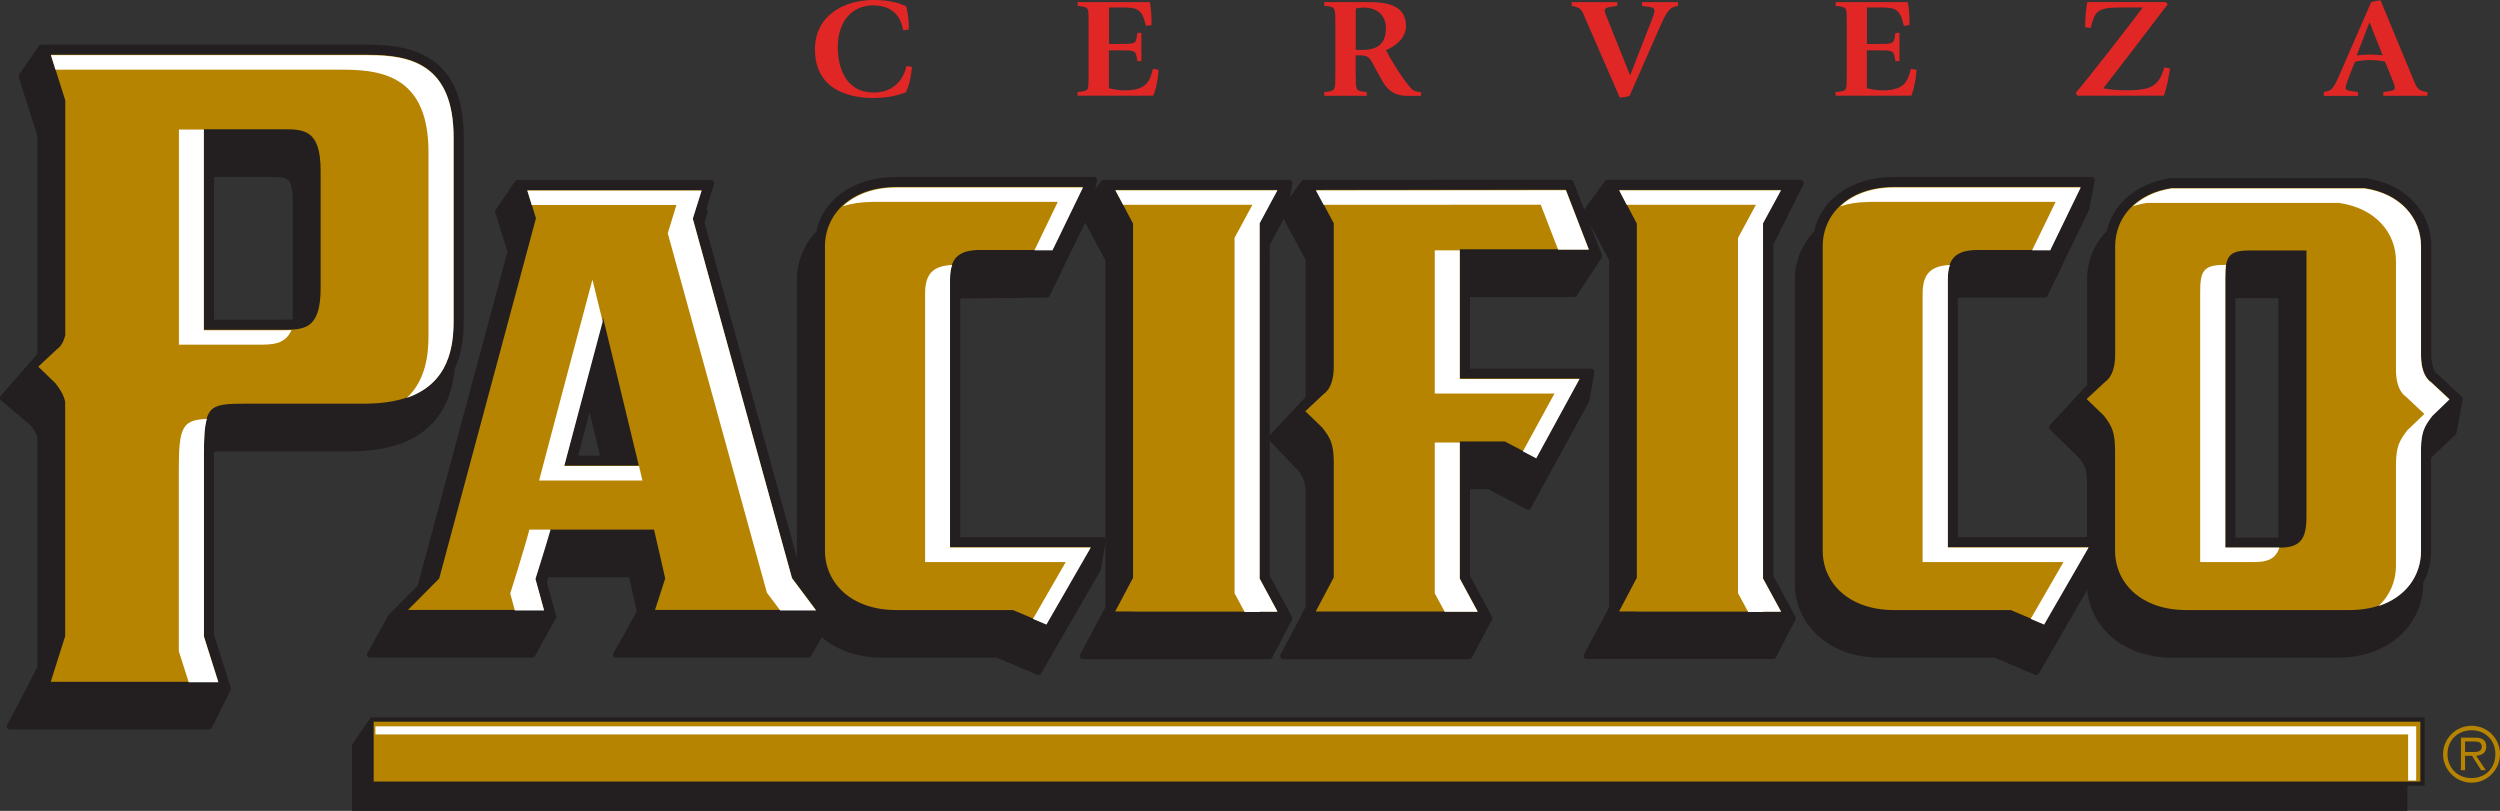 <?xml version="1.0" encoding="UTF-8"?> <svg xmlns="http://www.w3.org/2000/svg" id="Layer_2" data-name="Layer 2" viewBox="0 0 254.73 82.62"><rect x="0" y="0" width="254.73" height="82.62" fill="#333333" stroke="none"/><defs><style> .cls-1 { stroke-width: .25px; } .cls-1, .cls-2 { fill: #b68400; } .cls-1, .cls-3, .cls-4 { stroke: #231f20; } .cls-5 { fill: #fff; } .cls-6 { fill: none; stroke: #fff; stroke-width: .82px; } .cls-3, .cls-4 { fill: #231f20; stroke-width: .62px; } .cls-4 { stroke-linecap: round; stroke-linejoin: round; } .cls-7 { fill: #e02726; } </style></defs><g id="Layer_1-2" data-name="Layer 1"><g><g><g><g><g><g><path class="cls-4" d="M84.57,62.86s-3.06-4.09-3.21-4.3c-.06-.23-8.79-31.86-9.9-35.89.2-.62.34-1.11.34-1.11h-.25c.33-1.05.91-2.9.91-2.9h-19.73l-1.97,2.9s1.11,3.57,1.27,4.08c-.15.54-7.22,26.86-9.2,34.21-1.25,1.26-2.99,3-2.99,3l-2.13,3.85h16.52l2.14-3.85s-.7-2.54-.97-3.52c.08-.28.15-.55.24-.82h8.71c.26,1.12.76,3.34.85,3.76-.15.49-2.42,4.43-2.42,4.43h19.59l2.19-3.85ZM60.09,40.75c.53,2.2,1.04,4.3,1.44,5.98h-3.02c.44-1.69,1.01-3.78,1.58-5.98Z"></path><path class="cls-4" d="M112.38,55.04h-14.85v-24.93l9.14-.1,4.25-8.76.55-2.91h-20.15c-4.16,0-7.21,2.16-7.87,5.4-1.27,1.33-1.94,3.02-1.94,4.72v31.04c0,3.58,2.92,7.21,8.49,7.21h11.63c.41.17,4.18,1.76,4.18,1.76l6.07-10.53.48-2.9Z"></path><path class="cls-4" d="M214.05,55.04h-14.87v-24.93c.27-.07.6-.1,1.06-.1h8.1l4.24-8.76.55-2.91h-20.14c-4.16,0-7.21,2.16-7.87,5.4-1.27,1.32-1.93,3.02-1.93,4.72v31.04c0,3.58,2.91,7.21,8.48,7.21h11.65c.39.17,4.16,1.76,4.16,1.76l6.07-10.53h-1.2l1.69-2.9Z"></path><path class="cls-4" d="M131.37,63s-2.15-3.97-2.3-4.25V24.87c.76-1.43,1.79-3.32,1.79-3.32l.51-2.9h-18.94l-2.11,2.9s2.38,4.46,2.61,4.89v35.53c-.23.43-2.61,4.88-2.61,4.88h19.04l2.01-3.85Z"></path><path class="cls-4" d="M182.67,63s-2.14-3.97-2.3-4.25V24.86l3.11-6.22h-19.7l-2.12,2.9s2.38,4.46,2.61,4.89v35.53c-.23.43-2.61,4.88-2.61,4.88h19.02l1.99-3.85Z"></path><path class="cls-4" d="M250.62,40.66l-2.43-2.29-.05-.03c-.44-.31-.68-1.03-.72-2.04v-11.22c0-3.4-2.56-6.06-6.4-6.62h-.06s-.05,0-.05,0h-19.74c-3.28.48-5.64,2.52-6.23,5.24-1.24,1.25-1.97,2.9-1.97,4.76v10.89l-3.89,4.19s2.88,2.8,3.01,2.93c.69.88.85,1.26.87,2.7v10.33c0,3.58,2.91,7.21,8.49,7.21h16.64c5.57,0,8.5-3.63,8.5-7.21v-.21c.52-.92.81-1.99.81-3.17v-9.6s.04-.02.05-.05c.14-.12,2.55-2.43,2.55-2.43l.61-3.38ZM227.92,30.07h4.54v25.02c-.07,0-.12,0-.19,0h-4.8v-25.01c.12-.02.28-.02.45-.02Z"></path><path class="cls-4" d="M46.95,13.98c0-8.07-5.02-9.11-9.4-9.11H4.19l-1.98,2.91s1.81,5.69,1.9,6v22.4l-3.81,4.38s2.95,2.49,3.09,2.61c.43.57.61.89.72,1.3v23.55c-.1.31-3.11,6-3.11,6h20.31l1.91-3.85s-1.66-5.27-1.73-5.46v-18.93c.53-.11,1.43-.11,2.27-.11h12.04c6.3,0,9.73-2.77,10.24-8.21.89-1.85.9-3.82.9-4.84V13.98ZM27.43,17.73c2.08,0,2.71,0,2.71,3.05v12.05c-.4.05-.86.05-1.39.05h-7.25v-15.16h5.93Z"></path><path class="cls-4" d="M160.39,29.95l2.55-3.84-2.91-7.48h-.5l-26.67.02-2.11,2.9s2.35,4.42,2.59,4.86v14.16l-3.81,4.07s2.81,2.93,2.94,3.06c.67.87.84,1.26.87,2.69v11.53c-.23.42-2.59,4.93-2.59,4.93h18.94l2.05-3.85-.53-1.02s-1.6-2.95-1.74-3.22v-9.23h2.22c.46.24,4.02,2.09,4.02,2.09l5.93-10.84.51-2.9h-12.68v-7.92h10.92Z"></path></g><g><g><path class="cls-2" d="M83.14,62.15l-2.46-3.28-10.1-36.63.9-2.87h-17.76l.89,2.87-9.86,36.71-3.18,3.2h13.85l-.89-3.2s.95-3.01,1.47-4.99h10.64c.43,1.81,1.14,4.99,1.14,4.99l-1.04,3.2h16.39ZM57.49,47.44c2.02-7.71,3.96-15.05,3.96-15.05,0,0,1.79,7.34,3.64,15.05h-7.6Z"></path><path class="cls-2" d="M96.8,28.44c0-2,.71-2.97,3.08-2.97h7.34l3.1-6.42h-18.99c-4.64,0-7.27,2.79-7.27,6.03v31.04c0,3.25,2.64,6.04,7.27,6.04h11.89l3.39,1.44,4.52-7.85h-14.34v-27.31Z"></path><path class="cls-2" d="M198.46,28.44c0-2,.7-2.97,3.09-2.97h7.33l3.11-6.42h-19c-4.63,0-7.27,2.79-7.27,6.03v31.04c0,3.25,2.63,6.04,7.27,6.04h11.89l3.39,1.44,4.53-7.85h-14.35v-27.31Z"></path><path class="cls-2" d="M128.32,58.92V22.73l1.83-3.38h-16.52l1.82,3.43v36.09l-1.82,3.43h1.82v.02h12.87v-.02h1.83l-1.83-3.38Z"></path><path class="cls-2" d="M179.63,58.92V22.73l1.83-3.38h-16.49l1.81,3.43v36.09l-1.81,3.43h1.81v.02h12.85v-.02h1.83l-1.83-3.38Z"></path><path class="cls-2" d="M249.58,40.66l-1.88-1.75c-.75-.53-.99-1.58-1.01-2.6v-11.23c0-2.87-2.09-5.38-5.78-5.92h-19.62c-3.69.53-5.77,3.05-5.77,5.92v11.15c-.02,1.04-.25,2.13-1.03,2.68l-1.88,1.75,1.75,1.68c.87,1.12,1.12,1.72,1.15,3.44v10.34c0,3.25,2.62,6.04,7.26,6.04h16.63c4.65,0,7.27-2.79,7.27-6.04v-10.43c.03-1.65.29-2.25,1.15-3.35l1.74-1.68ZM235.01,52.66c0,2.38-.71,3.14-2.74,3.14h-5.53v-27.54c0-2.15.37-2.74,2.5-2.74h5.77v27.14Z"></path><path class="cls-2" d="M37.54,5.57H5.18l1.47,4.65v23.95c-.15.59-.41,1.12-.88,1.44l-1.87,1.75,1.74,1.68c.54.7.85,1.2,1,1.9v23.88l-1.47,4.65h17.07l-1.47-4.65v-18.47c0-5.08.44-5.22,4.3-5.22h12.05c8.46,0,9.09-5.29,9.09-8.51V13.98c0-7.5-4.44-8.4-8.67-8.4ZM32.67,29.36c0,4.24-1.71,4.24-3.92,4.24h-7.98V13.17h7.98c2.2,0,3.92,0,3.92,4.23v11.95Z"></path></g><path class="cls-2" d="M148.74,25.4h13.15l-2.34-6.07-25.47.02,1.82,3.4v14.72c-.02,1.04-.25,2.12-1.02,2.67l-1.88,1.76,1.73,1.67c.88,1.12,1.14,1.72,1.17,3.43v11.83l-1.84,3.48h1.85s14.65,0,14.65,0h.01l-1.83-3.38v-13.95h4.59l3.19,1.68,4.42-8.09h-12.2v-13.17Z"></path></g></g><g><g><polygon class="cls-5" points="68.92 20.89 68.04 23.77 78.14 60.39 79.5 62.2 83.15 62.2 80.7 58.92 70.59 22.29 71.49 19.42 53.73 19.42 54.18 20.89 68.92 20.89"></polygon><path class="cls-5" d="M60.36,28.51s-3.41,12.74-5.43,20.45h10.53c-.12-.5-.23-.99-.35-1.48h-7.62c.88-3.36,3.22-12.06,3.92-14.71-.63-2.58-1.04-4.26-1.04-4.26Z"></path><path class="cls-5" d="M56.09,53.96h-2.15c-.51,1.97-1.95,6.51-1.95,6.51l.47,1.73h2.98l-.88-3.21s1.05-3.31,1.54-5.03Z"></path></g><g><path class="cls-5" d="M88.79,20.57h18.99l-2.38,4.94h1.84l3.11-6.41h-18.99c-2.4,0-4.25.75-5.49,1.92.86-.28,1.83-.44,2.93-.44Z"></path><path class="cls-5" d="M96.8,55.79v-27.32c0-.58.07-1.07.22-1.47-2.11.09-2.76,1.05-2.76,2.95v27.32h14.33l-3.34,5.79,1.37.58,4.52-7.85h-14.34Z"></path></g><g><path class="cls-5" d="M190.44,20.57h19.01l-2.4,4.94h1.85l3.11-6.41h-19.01c-2.39,0-4.26.75-5.49,1.92.87-.28,1.83-.44,2.92-.44Z"></path><path class="cls-5" d="M198.47,55.79v-27.32c0-.58.06-1.07.21-1.47-2.11.09-2.78,1.06-2.78,2.95v27.32h14.35l-3.34,5.79,1.37.58,4.53-7.85h-14.34Z"></path></g><path class="cls-5" d="M128.34,22.77l1.82-3.38h-16.51l.79,1.48h13.17l-1.82,3.37v36.2l1.03,1.92h1.53v-.03h1.82l-1.82-3.37V22.77Z"></path><path class="cls-5" d="M179.63,22.77l1.84-3.38h-16.49l.77,1.48h13.16l-1.82,3.37v36.2l1.04,1.92h1.51v-.03h1.84l-1.84-3.37V22.77Z"></path><g><path class="cls-5" d="M226.8,26.99h-.13c-2.13,0-2.49.59-2.49,2.75v27.53h5.54c1.43,0,2.2-.4,2.53-1.48h-5.51v-27.54c0-.51.02-.93.07-1.27Z"></path><path class="cls-5" d="M247.7,38.96c-.75-.53-.99-1.59-1.02-2.6v-11.24c0-2.87-2.07-5.38-5.77-5.92h-19.62c-1.68.25-2.99.91-3.96,1.81.44-.14.91-.26,1.41-.33h19.61c3.71.53,5.78,3.05,5.78,5.92v11.23c.03,1.02.27,2.07,1.02,2.59l1.87,1.76-1.74,1.67c-.85,1.11-1.11,1.7-1.15,3.35v10.44c0,1.57-.61,3.03-1.77,4.11,2.79-.91,4.32-3.11,4.32-5.59v-10.43c.04-1.65.3-2.25,1.16-3.35l1.74-1.68-1.88-1.75Z"></path></g><g><path class="cls-5" d="M20.78,46.41c0-1.79.06-2.95.3-3.73-2.52.11-2.86.84-2.86,5.2v18.47l1.01,3.17h3.02l-1.47-4.65v-18.47Z"></path><path class="cls-5" d="M18.23,13.2v21.92h7.97c1.56,0,2.85,0,3.5-1.49-.31.02-.62.02-.95.02h-7.98V13.2h-2.55Z"></path><path class="cls-5" d="M37.55,5.62H5.19l.46,1.48h29.34c4.23,0,8.67.9,8.67,8.4v18.65c0,1.92-.24,4.56-2.21,6.39,4.35-1.49,4.77-5.32,4.77-7.87V14.02c0-7.51-4.45-8.4-8.67-8.4Z"></path></g><g><path class="cls-5" d="M148.74,25.51h-2.55v14.59h12.2l-3.22,5.89,1.36.71,4.41-8.08h-12.2v-13.11Z"></path><polygon class="cls-5" points="156.99 20.86 158.76 25.44 161.89 25.44 159.55 19.38 134.08 19.4 134.87 20.87 156.99 20.86"></polygon><path class="cls-5" d="M148.74,45.09h-2.55v15.36l1.02,1.89h3.36l-1.83-3.37v-13.88Z"></path></g></g></g><polygon class="cls-3" points="246.74 73.41 37.95 73.41 36.18 75.96 36.18 82.31 244.98 82.31 244.98 79.76 246.74 79.76 246.74 73.41"></polygon><rect class="cls-1" x="37.95" y="73.41" width="208.79" height="6.35"></rect><polyline class="cls-6" points="38.25 74.42 245.78 74.42 245.78 79.53"></polyline></g><g><path class="cls-7" d="M92.93,6.81c-.11,1-.27,1.88-.62,2.59-.62.23-1.56.58-3.34.58-2.99,0-5.93-1.17-5.93-4.95,0-3.47,2.97-5.03,5.98-5.03,1.7,0,2.67.35,3.31.64.11.48.27.95.27,2.37l-.57.07c-.13-.59-.48-2.53-3.05-2.53-2.25,0-3.62,1.72-3.62,4.27,0,.48,0,4.61,3.68,4.61,2.83,0,3.29-2.57,3.32-2.7l.57.09Z"></path><path class="cls-7" d="M109.8,9.38l.38-.04c.74-.13.74-.09.74-1.72V2.36c0-1.63,0-1.56-.74-1.72l-.38-.04V.22h7.34c.19.74.19,1.61.19,2.34l-.57.07c-.42-1.84-.94-1.87-2.61-1.87h-1.15v3.72h1.08c1.42,0,1.64-.02,1.73-.62l.08-.51h.41v2.88h-.41l-.08-.46c-.11-.64-.35-.64-1.67-.64h-1.15v3.86c.53.12,1.07.22,1.61.22,2.39,0,2.56-1.11,2.88-2.2l.57.1c-.08,1.01-.21,1.76-.53,2.64h-7.73v-.38Z"></path><path class="cls-7" d="M138.14,7.63c0,1.43,0,1.61.74,1.71l.38.04v.38h-4.33v-.38l.38-.04c.75-.1.75-.27.75-1.72V2.34c0-1.46,0-1.61-.76-1.71l-.37-.04V.22h4.58c1.46,0,3.75.15,3.75,2.42,0,1.27-1.13,2.1-2.04,2.47.24.49,1.4,2.57,2.55,3.89.29.33.73.36,1.02.39v.38h-1.38c-1.61,0-2.23-.92-2.58-1.56l-.6-1.07c-.56-.97-.59-1.5-1.59-1.5h-.51v2.01ZM138.14,5.08h.78c2.24,0,2.29-1.61,2.29-2.23,0-1.33-.97-2.08-2.25-2.08-.28,0-.55.03-.82.1v4.21Z"></path><path class="cls-7" d="M161.51,1.85c-.3-.69-.33-.97-.97-1.16l-.4-.1V.22h4.65v.38l-.68.1c-.34.06-.61.13-.61.39,0,.13.14.49.21.64l2.37,5.91h.03l2.18-5.58c.17-.43.29-.82.29-.97,0-.26-.22-.35-.6-.39l-.68-.1V.22h3.68v.38l-.37.09c-.65.16-.99.95-1.58,2.28l-2.99,6.8c-.38.13-.59.14-1,.17l-3.52-8.08Z"></path><path class="cls-7" d="M187.04,9.38l.38-.04c.75-.13.75-.09.75-1.72V2.36c0-1.63,0-1.56-.75-1.72l-.38-.04V.22h7.33c.19.74.19,1.61.19,2.34l-.57.07c-.41-1.84-.94-1.87-2.61-1.87h-1.15v3.72h1.08c1.42,0,1.64-.02,1.73-.62l.09-.51h.41v2.88h-.41l-.09-.46c-.11-.64-.35-.64-1.67-.64h-1.15v3.86c.53.12,1.07.22,1.61.22,2.39,0,2.56-1.11,2.88-2.2l.57.1c-.08,1.01-.21,1.76-.52,2.64h-7.73v-.38Z"></path><path class="cls-7" d="M211.52,9.44c1.32-1.53,5.84-7.36,6.81-8.68h-2.18c-2.53,0-2.69.39-3.12,2.08l-.57-.06c0-1.11.08-1.85.22-2.57h8l.19.23c-.88,1.18-5.88,7.69-6.56,8.56.52.1,1.24.2,2.46.2,2.77,0,3.22-.68,3.77-2.34l.57.12c-.13.88-.32,1.89-.62,2.77h-8.83l-.16-.32Z"></path><path class="cls-7" d="M236.76,9.38l.4-.09c.37-.1.59-.28,1.04-1.27l3.41-7.81c.4-.11.64-.15.95-.17l3.38,8.16c.25.62.45,1,1,1.11l.4.07v.38h-4.5v-.38l.64-.09c.32-.05.54-.13.54-.33,0-.14-.05-.29-.12-.49l-.88-2.18c-.35-.12-1.11-.17-1.59-.17-.38,0-1.19.06-1.49.19l-.62,1.58c-.18.45-.32.92-.32,1.03,0,.22.14.29.41.33l.86.14v.38h-3.49v-.38ZM240.12,5.65c.4-.06.95-.09,1.31-.09.33,0,.89.03,1.34.07l-1.32-3.33h-.03l-1.29,3.34Z"></path></g></g><path class="cls-2" d="M248.93,76.84c0-1.59,1.3-2.89,2.91-2.89s2.89,1.3,2.89,2.89-1.3,2.91-2.89,2.91-2.91-1.3-2.91-2.91ZM254.26,76.84c0-1.41-1.02-2.43-2.43-2.43s-2.45,1.02-2.45,2.43,1.03,2.44,2.45,2.44,2.43-1.02,2.43-2.44ZM251.17,78.48h-.42v-3.32h1.42c.86,0,1.16.32,1.16.92,0,.64-.45.88-1.03.93l.99,1.47h-.48l-.93-1.47h-.71v1.47ZM251.76,76.62c.46,0,1.11.08,1.11-.55,0-.46-.39-.52-.79-.52h-.91v1.07h.59Z"></path></g></g></svg> 